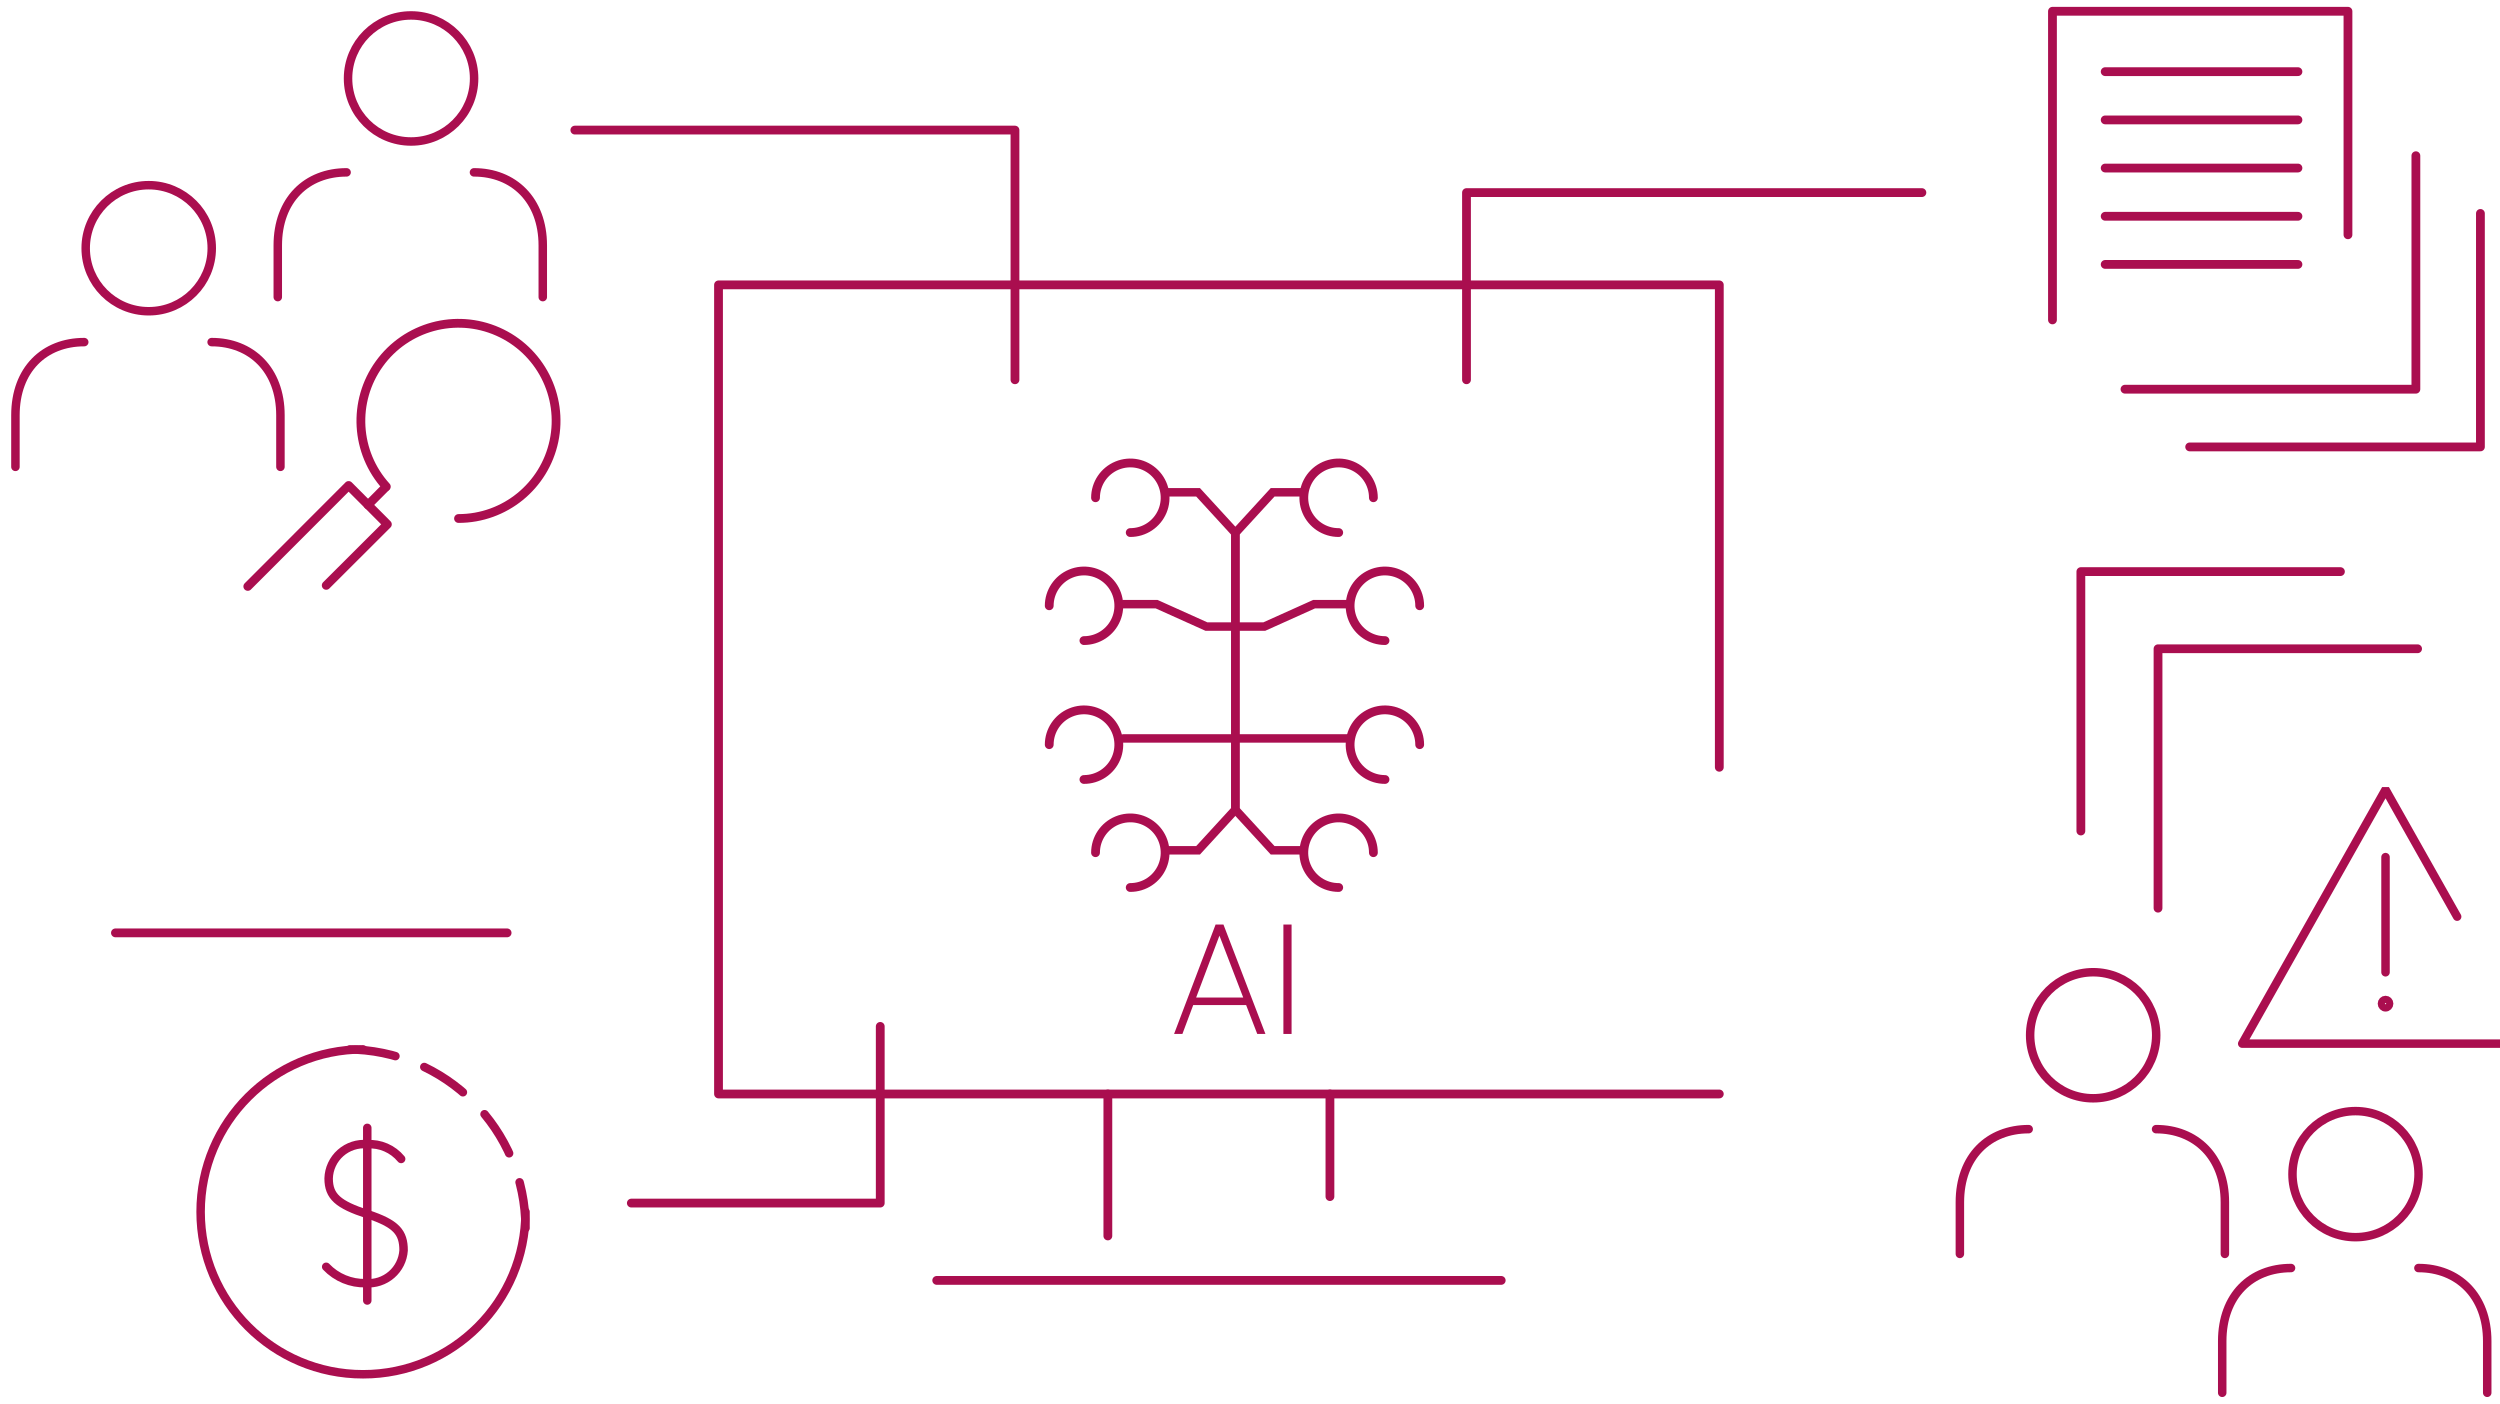 <svg width="162" height="91" viewBox="0 0 162 91" fill="none" xmlns="http://www.w3.org/2000/svg">
<g clip-path="url(#clip0_1503_19572)">
<path d="M7.48 60.45H32.861" stroke="#AA0E4F" stroke-width="0.57" stroke-linecap="round" stroke-linejoin="round"/>
<path d="M134.84 53.85V37.04H151.66" stroke="#AA0E4F" stroke-width="0.57" stroke-linecap="round" stroke-linejoin="round"/>
<path d="M139.84 58.85V42.04H156.66" stroke="#AA0E4F" stroke-width="0.57" stroke-linecap="round" stroke-linejoin="round"/>
<path d="M111.411 70.89H46.56V18.46H111.411V49.72" stroke="#AA0E4F" stroke-width="0.57" stroke-linecap="round" stroke-linejoin="round"/>
<path d="M60.699 82.97H97.279" stroke="#AA0E4F" stroke-width="0.57" stroke-linecap="round" stroke-linejoin="round"/>
<path d="M71.789 70.89V80.09" stroke="#AA0E4F" stroke-width="0.57" stroke-linecap="round" stroke-linejoin="round"/>
<path d="M86.18 70.89V77.54" stroke="#AA0E4F" stroke-width="0.57" stroke-linecap="round" stroke-linejoin="round"/>
<path d="M136.416 4.643H148.907" stroke="#AA0E4F" stroke-width="0.57" stroke-linecap="round" stroke-linejoin="round"/>
<path d="M136.416 7.77H148.907" stroke="#AA0E4F" stroke-width="0.57" stroke-linecap="round" stroke-linejoin="round"/>
<path d="M136.416 10.889H148.907" stroke="#AA0E4F" stroke-width="0.57" stroke-linecap="round" stroke-linejoin="round"/>
<path d="M136.416 14.015H148.907" stroke="#AA0E4F" stroke-width="0.57" stroke-linecap="round" stroke-linejoin="round"/>
<path d="M136.416 17.134H148.907" stroke="#AA0E4F" stroke-width="0.57" stroke-linecap="round" stroke-linejoin="round"/>
<path d="M133 20.73V0.73H152.148V15.214" stroke="#AA0E4F" stroke-width="0.57" stroke-linecap="round" stroke-linejoin="round"/>
<path d="M23.526 68C17.713 68 13 72.713 13 78.526C13 84.34 17.713 89.053 23.526 89.053C29.34 89.053 34.053 84.34 34.053 78.526" stroke="#AA0E4F" stroke-width="0.55" stroke-linecap="round"/>
<path d="M34.054 79.579C34.054 73.184 28.869 68 22.475 68" stroke="#AA0E4F" stroke-width="0.55" stroke-linecap="round" stroke-linejoin="round" stroke-dasharray="3 2"/>
<path d="M25.994 75.1C25.457 74.448 24.641 74.093 23.798 74.146C23.168 74.087 22.541 74.292 22.067 74.712C21.593 75.131 21.314 75.729 21.296 76.362C21.296 77.539 21.921 78.059 23.798 78.674C25.675 79.289 26.153 79.851 26.153 81.028C26.112 81.635 25.83 82.201 25.37 82.599C24.91 82.998 24.31 83.195 23.703 83.149C22.736 83.175 21.803 82.789 21.137 82.088" stroke="#AA0E4F" stroke-width="0.55" stroke-linecap="round" stroke-linejoin="round"/>
<path d="M23.799 73.085V84.273" stroke="#AA0E4F" stroke-width="0.55" stroke-linecap="round" stroke-linejoin="round"/>
<path d="M37.25 8.43H65.77V24.61" stroke="#AA0E4F" stroke-width="0.57" stroke-linecap="round" stroke-linejoin="round"/>
<path d="M40.91 77.96H57.04V66.51" stroke="#AA0E4F" stroke-width="0.57" stroke-linecap="round" stroke-linejoin="round"/>
<path d="M124.539 12.48H95.029V24.61" stroke="#AA0E4F" stroke-width="0.57" stroke-linecap="round" stroke-linejoin="round"/>
<path d="M137.699 25.22H156.549V10.09" stroke="#AA0E4F" stroke-width="0.57" stroke-linecap="round" stroke-linejoin="round"/>
<path d="M141.891 28.96H160.731V13.83" stroke="#AA0E4F" stroke-width="0.57" stroke-linecap="round" stroke-linejoin="round"/>
<path d="M135.637 71.169C137.893 71.169 139.722 69.34 139.722 67.085C139.722 64.829 137.893 63 135.637 63C133.381 63 131.553 64.829 131.553 67.085C131.553 69.34 133.381 71.169 135.637 71.169Z" stroke="#AA0E4F" stroke-width="0.55" stroke-linecap="round" stroke-linejoin="round"/>
<path d="M127 81.253V77.909C127 74.947 128.872 73.169 131.459 73.169" stroke="#AA0E4F" stroke-width="0.55" stroke-linecap="round" stroke-linejoin="round"/>
<path d="M139.713 73.169C142.266 73.169 144.172 74.947 144.172 77.909V81.253" stroke="#AA0E4F" stroke-width="0.55" stroke-linecap="round" stroke-linejoin="round"/>
<path d="M152.637 80.169C154.893 80.169 156.722 78.34 156.722 76.085C156.722 73.829 154.893 72 152.637 72C150.381 72 148.553 73.829 148.553 76.085C148.553 78.34 150.381 80.169 152.637 80.169Z" stroke="#AA0E4F" stroke-width="0.55" stroke-linecap="round" stroke-linejoin="round"/>
<path d="M144 90.253V86.909C144 83.947 145.872 82.169 148.459 82.169" stroke="#AA0E4F" stroke-width="0.55" stroke-linecap="round" stroke-linejoin="round"/>
<path d="M156.713 82.169C159.266 82.169 161.172 83.947 161.172 86.909V90.253" stroke="#AA0E4F" stroke-width="0.55" stroke-linecap="round" stroke-linejoin="round"/>
<path d="M9.637 20.169C11.893 20.169 13.722 18.34 13.722 16.084C13.722 13.829 11.893 12 9.637 12C7.381 12 5.553 13.829 5.553 16.084C5.553 18.34 7.381 20.169 9.637 20.169Z" stroke="#AA0E4F" stroke-width="0.55" stroke-linecap="round" stroke-linejoin="round"/>
<path d="M1 30.253V26.909C1 23.947 2.872 22.169 5.459 22.169" stroke="#AA0E4F" stroke-width="0.55" stroke-linecap="round" stroke-linejoin="round"/>
<path d="M13.713 22.169C16.266 22.169 18.172 23.947 18.172 26.909V30.253" stroke="#AA0E4F" stroke-width="0.55" stroke-linecap="round" stroke-linejoin="round"/>
<path d="M26.637 9.169C28.893 9.169 30.722 7.34 30.722 5.085C30.722 2.829 28.893 1 26.637 1C24.381 1 22.553 2.829 22.553 5.085C22.553 7.34 24.381 9.169 26.637 9.169Z" stroke="#AA0E4F" stroke-width="0.55" stroke-linecap="round" stroke-linejoin="round"/>
<path d="M18 19.253V15.909C18 12.947 19.872 11.169 22.459 11.169" stroke="#AA0E4F" stroke-width="0.55" stroke-linecap="round" stroke-linejoin="round"/>
<path d="M30.713 11.169C33.266 11.169 35.172 12.947 35.172 15.909V19.253" stroke="#AA0E4F" stroke-width="0.55" stroke-linecap="round" stroke-linejoin="round"/>
<path d="M25.034 31.534C23.021 29.324 22.83 26.006 24.577 23.58C26.323 21.153 29.53 20.281 32.265 21.489C34.999 22.696 36.515 25.654 35.898 28.579C35.282 31.504 32.702 33.598 29.712 33.599" stroke="#AA0E4F" stroke-width="0.57" stroke-linecap="round" stroke-linejoin="round"/>
<path d="M21.139 37.932L25.102 33.977L22.591 31.459L16.057 38" stroke="#AA0E4F" stroke-width="0.57" stroke-linecap="round" stroke-linejoin="round"/>
<path d="M23.846 32.721L24.98 31.581" stroke="#AA0E4F" stroke-width="0.57" stroke-linecap="round" stroke-linejoin="round"/>
<g clip-path="url(#clip1_1503_19572)">
<path d="M163.869 67.628H145.295L154.582 51.17L159.223 59.399" stroke="#AA0E4F" stroke-width="0.55" stroke-linecap="round" stroke-linejoin="round"/>
<path d="M154.582 55.541V63.004" stroke="#AA0E4F" stroke-width="0.55" stroke-linecap="round" stroke-linejoin="round"/>
<path fill-rule="evenodd" clip-rule="evenodd" d="M154.816 65.037C154.816 64.905 154.711 64.799 154.583 64.799C154.454 64.799 154.35 64.905 154.35 65.037C154.35 65.168 154.454 65.275 154.583 65.275C154.711 65.275 154.816 65.168 154.816 65.037Z" stroke="#AA0E4F" stroke-width="0.55" stroke-linecap="round" stroke-linejoin="round"/>
</g>
<path d="M75.701 31.9H77.635L80.051 34.536V52.464L77.635 55.1H75.701" stroke="#AA0E4F" stroke-width="0.55" stroke-linecap="round"/>
<path d="M84.4 31.9H82.467L80.05 34.536V52.464L82.467 55.1H84.4" stroke="#AA0E4F" stroke-width="0.55" stroke-linecap="round"/>
<path d="M72.801 39.15H74.949L78.171 40.6H81.93L85.153 39.15H87.301" stroke="#AA0E4F" stroke-width="0.55" stroke-linecap="round"/>
<path d="M72.801 47.85H87.301" stroke="#AA0E4F" stroke-width="0.55" stroke-linecap="round"/>
<path d="M88.996 55.255C88.996 54.342 88.446 53.52 87.603 53.171C86.759 52.822 85.789 53.017 85.144 53.663C84.5 54.309 84.309 55.281 84.66 56.123C85.011 56.965 85.836 57.513 86.749 57.51" stroke="#AA0E4F" stroke-width="0.57" stroke-linecap="round" stroke-linejoin="round"/>
<path d="M91.996 48.255C91.996 47.342 91.446 46.52 90.603 46.171C89.759 45.822 88.789 46.017 88.144 46.663C87.5 47.309 87.309 48.281 87.66 49.123C88.011 49.965 88.836 50.513 89.749 50.51" stroke="#AA0E4F" stroke-width="0.57" stroke-linecap="round" stroke-linejoin="round"/>
<path d="M91.996 39.255C91.996 38.342 91.446 37.52 90.603 37.171C89.759 36.822 88.789 37.017 88.144 37.663C87.5 38.309 87.309 39.281 87.66 40.123C88.011 40.965 88.836 41.513 89.749 41.51" stroke="#AA0E4F" stroke-width="0.57" stroke-linecap="round" stroke-linejoin="round"/>
<path d="M88.996 32.255C88.996 31.342 88.446 30.52 87.603 30.171C86.759 29.822 85.789 30.017 85.144 30.663C84.5 31.309 84.309 32.281 84.66 33.123C85.011 33.965 85.836 34.513 86.749 34.51" stroke="#AA0E4F" stroke-width="0.57" stroke-linecap="round" stroke-linejoin="round"/>
<path d="M70.99 55.255C70.99 54.342 71.54 53.52 72.384 53.171C73.227 52.822 74.198 53.017 74.842 53.663C75.486 54.309 75.677 55.281 75.326 56.123C74.975 56.965 74.15 57.513 73.238 57.51" stroke="#AA0E4F" stroke-width="0.57" stroke-linecap="round" stroke-linejoin="round"/>
<path d="M67.99 48.255C67.99 47.342 68.54 46.52 69.384 46.171C70.227 45.822 71.198 46.017 71.842 46.663C72.486 47.309 72.677 48.281 72.326 49.123C71.975 49.965 71.15 50.513 70.238 50.51" stroke="#AA0E4F" stroke-width="0.57" stroke-linecap="round" stroke-linejoin="round"/>
<path d="M67.99 39.255C67.99 38.342 68.54 37.52 69.384 37.171C70.227 36.822 71.198 37.017 71.842 37.663C72.486 38.309 72.677 39.281 72.326 40.123C71.975 40.965 71.15 41.513 70.238 41.51" stroke="#AA0E4F" stroke-width="0.57" stroke-linecap="round" stroke-linejoin="round"/>
<path d="M70.99 32.255C70.99 31.342 71.54 30.52 72.384 30.171C73.227 29.822 74.198 30.017 74.842 30.663C75.486 31.309 75.677 32.281 75.326 33.123C74.975 33.965 74.15 34.513 73.238 34.51" stroke="#AA0E4F" stroke-width="0.57" stroke-linecap="round" stroke-linejoin="round"/>
<path d="M83.694 67H83.164V59.91H83.694V67Z" fill="#AA0E4F"/>
<path d="M82 67H81.47L80.75 65.13H77.32L76.62 67H76.08L78.77 59.91H79.28L82 67ZM80.56 64.64L79.02 60.63L77.51 64.64H80.56Z" fill="#AA0E4F"/>
</g>
<defs>
<clipPath id="clip0_1503_19572">
<rect width="162" height="91" fill="white"/>
</clipPath>
<clipPath id="clip1_1503_19572">
<rect width="19" height="17" fill="white" transform="translate(145 51)"/>
</clipPath>
</defs>
</svg>
